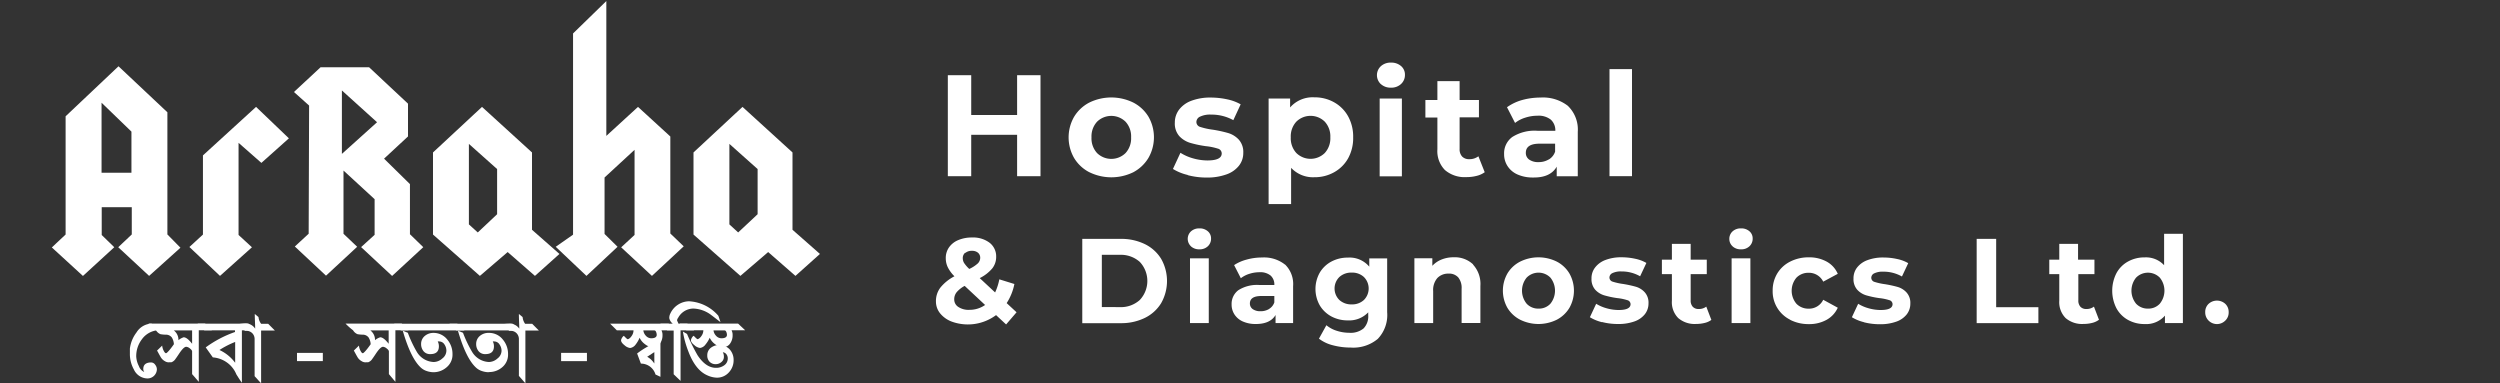 <svg xmlns="http://www.w3.org/2000/svg" viewBox="0 0 450 68.97"><rect x="0" y="0" width="450" height="68.97" fill="#333333" stroke="none"/><defs><style>.cls-1{fill:#fff;}.cls-2{fill:none;}</style></defs><title>white-header</title><g id="Layer_2" data-name="Layer 2"><g id="Layer_2-2" data-name="Layer 2"><g id="Layer_2-2-2" data-name="Layer 2-2"><path class="cls-1" d="M26,67a.93.93,0,0,1-.21-.56c0-.8.48-1.2,1.43-1.2a.89.89,0,0,1,.71.41,1.37,1.37,0,0,1,.31.79,1.69,1.69,0,0,1-1.7,1.68,2.72,2.72,0,0,1-2.43-1.59,5.71,5.71,0,0,1-.73-2.88c0-.26,0-.55,0-.89a6,6,0,0,1,1.19-2.92,3.32,3.32,0,0,1,2.69-1.59l1.19,1.19a3.94,3.94,0,0,0-2.93,1.66,5,5,0,0,0-1,3.07A4.27,4.27,0,0,0,25,65.9,1.85,1.85,0,0,0,26.05,67Z"/><path class="cls-1" d="M35.78,59.47v9.26l-1.2-1.39V63.26c0-.15-.13-.33-.39-.53a1.2,1.2,0,0,0-.66-.31c-.32,0-.75.42-1.31,1.27q-.54.81-.6.87a1.53,1.53,0,0,1-.77.65l-.35,0a1.21,1.21,0,0,1-.79-.18,2,2,0,0,1-.84-.85c-.05-.07-.24-.43-.6-1.08l.92-.89a2.51,2.51,0,0,0,.28.93c.15.29.29.44.42.44s.66-.54,1.41-1.62a2.54,2.54,0,0,0-.37-1.21,1.31,1.31,0,0,0-1.05-.51,5.52,5.52,0,0,1-1-.09,1.66,1.66,0,0,1-.8-.7,11.16,11.16,0,0,1-1.35-1.2H36.92l1.22,1.2H35.78Zm-3.66,1.76a2.79,2.79,0,0,1,.94-.52c.41,0,.91.39,1.52,1.17V59.47h-3.3A2.13,2.13,0,0,1,32.12,61.23Z"/><path class="cls-1" d="M43.54,59.47V68.9c-.24-.33-.57-.83-1-1.52a4.84,4.84,0,0,0-1.69-2.13,5,5,0,0,0-2.54-.92l-1.28-1.8a20.16,20.16,0,0,1,5.27-2.77v-.3H36.78l-1.21-1.2h9.14l1.2,1.2H43.54Zm-1.21,2.08A16.06,16.06,0,0,0,39.5,63a7.36,7.36,0,0,1,2.83,2.3Z"/><path class="cls-1" d="M45.93,59.16c0-.78-.07-1.67-.07-2.65l.67.56A2.4,2.4,0,0,0,47,58.28h1.27l1.21,1.22H47V69l-1.17-1.29V61A1.49,1.49,0,0,0,45.43,60a1.45,1.45,0,0,0-1.1-.45H44.1l-1.23-1.19A10.66,10.66,0,0,1,44,58.22,2.06,2.06,0,0,1,45.93,59.16Z"/><path class="cls-1" d="M53.46,65V63.52h4.65V65Z"/><path class="cls-1" d="M71.17,59.47v9.26L70,67.34V63.26c0-.15-.13-.33-.39-.53a1.2,1.2,0,0,0-.66-.31c-.32,0-.75.42-1.31,1.27q-.54.81-.6.87a1.53,1.53,0,0,1-.77.65l-.35,0a1.21,1.21,0,0,1-.79-.18,2,2,0,0,1-.84-.85c-.05-.07-.24-.43-.6-1.08l.92-.89a2.51,2.51,0,0,0,.28.93c.15.29.29.44.42.44s.66-.54,1.41-1.62a2.54,2.54,0,0,0-.37-1.21,1.31,1.31,0,0,0-1-.51,5.52,5.52,0,0,1-1-.09,1.66,1.66,0,0,1-.8-.7,11.16,11.16,0,0,1-1.35-1.2H72.31l1.22,1.2H71.17ZM67.5,61.23a2.79,2.79,0,0,1,.94-.52c.41,0,.91.39,1.52,1.17V59.47h-3.3A2.13,2.13,0,0,1,67.5,61.23Z"/><path class="cls-1" d="M72.16,59.47l-1.22-1.2H82.31l1.29,1.2ZM78,67a3.93,3.93,0,0,1-1.18-.21,2.84,2.84,0,0,1-1-.56c-1.25-1.1-2.35-3.34-3.32-6.7l.91.37A21.37,21.37,0,0,0,75,63.29a3.7,3.7,0,0,0,3.07,1.87,2.33,2.33,0,0,0,1.54-.63,1.79,1.79,0,0,0,.74-1.38A2,2,0,0,0,80,62a1.12,1.12,0,0,0-.93-.54,1,1,0,0,0-.28,0,1.81,1.81,0,0,1,.21.87c0,.94-.51,1.41-1.54,1.41a1.5,1.5,0,0,1-1.22-.52,2,2,0,0,1-.44-1.31,1.85,1.85,0,0,1,.7-1.47A2.37,2.37,0,0,1,78,59.92a3.13,3.13,0,0,1,2.52,1.21,4,4,0,0,1,.93,2.64,2.93,2.93,0,0,1-1,2.29A3.59,3.59,0,0,1,78,67Z"/><path class="cls-1" d="M82.12,59.47l-1.22-1.2H92.27l1.29,1.2ZM87.93,67a3.93,3.93,0,0,1-1.18-.21,2.84,2.84,0,0,1-1-.56c-1.25-1.1-2.35-3.34-3.32-6.7l.91.37a21.37,21.37,0,0,0,1.64,3.44A3.7,3.7,0,0,0,88,65.16a2.33,2.33,0,0,0,1.54-.63,1.79,1.79,0,0,0,.74-1.38A2,2,0,0,0,89.91,62a1.12,1.12,0,0,0-.93-.54,1,1,0,0,0-.28,0,1.81,1.81,0,0,1,.21.87c0,.94-.51,1.41-1.54,1.41a1.5,1.5,0,0,1-1.22-.52,2,2,0,0,1-.44-1.31,1.85,1.85,0,0,1,.7-1.47A2.37,2.37,0,0,1,88,59.92a3.13,3.13,0,0,1,2.52,1.21,4,4,0,0,1,.93,2.64,2.93,2.93,0,0,1-1,2.29,3.59,3.59,0,0,1-2.43.91Z"/><path class="cls-1" d="M93.47,59.16c0-.78-.07-1.67-.07-2.65l.67.56a2.4,2.4,0,0,0,.45,1.21h1.27L97,59.5H94.57V69L93.4,67.66V61A1.49,1.49,0,0,0,93,60a1.45,1.45,0,0,0-1.1-.45h-.23l-1.23-1.19a10.86,10.86,0,0,1,1.12-.09A2.06,2.06,0,0,1,93.47,59.16Z"/><path class="cls-1" d="M101,65V63.52h4.65V65Z"/><path class="cls-1" d="M119.06,59.47a1.67,1.67,0,0,1,.19.85,2.5,2.5,0,0,1-.42,1.47,1.52,1.52,0,0,1-1.34.71,2.4,2.4,0,0,1-1.36-.52,3,3,0,0,1-1-1.19,5.15,5.15,0,0,1-.71,1.22,1.47,1.47,0,0,1-1,.63,1.84,1.84,0,0,1-1-.49c-.42-.33-.63-.63-.63-.91a1,1,0,0,1,.17-.42.89.89,0,0,1,.34-.37c.38.41.61.61.7.61s.43-.18.67-.55a1.8,1.8,0,0,0,.36-.94c0-.07,0-.11,0-.11h-3l-1.21-1.2h10.53l1.27,1.2h-2.4Zm-1.26,0h-2a1.68,1.68,0,0,0,.49,1,1.29,1.29,0,0,0,.92.42c.65,0,1-.21,1-.62a1.38,1.38,0,0,0-.09-.46c-.08-.21-.17-.32-.28-.32Z"/><path class="cls-1" d="M118,67.45a2.72,2.72,0,0,0-2.64-2l-.68-1.82a14.66,14.66,0,0,1,1.59-1.07c.77-.45,1.31-.79,1.61-1s.5-.41,1-.8v7.07l-.89-.42Zm-.22-4.07-1.29.84a3.42,3.42,0,0,1,1.22,1.12l.07.09v-2Z"/><path class="cls-1" d="M128.14,56.8a5.63,5.63,0,0,0-3.35-1.26,3.14,3.14,0,0,0-2.71,1.64,1.13,1.13,0,0,0-.21.45c0,.09.12.3.26.63h1.59l1.22,1.2H122.5v9.1l-1.24-1.19V59.46h-1.18l-1.22-1.2h2.24a1.63,1.63,0,0,1-.63-1,1.68,1.68,0,0,1,.19-.82A3.79,3.79,0,0,1,124,54.23a7.46,7.46,0,0,1,5.31,2.62l.38,1.14-1.54-1.19Z"/><path class="cls-1" d="M131.68,59.47a1.67,1.67,0,0,1,.19.85,2.5,2.5,0,0,1-.42,1.47,1.52,1.52,0,0,1-1.35.71,2.34,2.34,0,0,1-1.35-.52,3,3,0,0,1-1-1.19A5.17,5.17,0,0,1,127,62a1.45,1.45,0,0,1-1,.63,1.84,1.84,0,0,1-1-.49c-.42-.33-.63-.63-.63-.91a1,1,0,0,1,.16-.42.89.89,0,0,1,.34-.37c.38.41.62.61.7.61s.43-.18.67-.55a1.8,1.8,0,0,0,.36-.94c0-.07,0-.11,0-.11h-3.06l-1.21-1.2h10.53l1.27,1.2h-2.37Zm-1.25,0h-2a1.68,1.68,0,0,0,.49,1,1.29,1.29,0,0,0,.93.42c.65,0,1-.21,1-.62a1.38,1.38,0,0,0-.09-.46c-.08-.21-.18-.32-.28-.32Z"/><path class="cls-1" d="M130.09,63.37a1.57,1.57,0,0,1,.21.8,1.19,1.19,0,0,1-.45,1,1.54,1.54,0,0,1-1,.38,1.49,1.49,0,0,1-1.13-.44,1.57,1.57,0,0,1-.41-1.15,1.66,1.66,0,0,1,.7-1.4,2.55,2.55,0,0,1,3.33.33,2.8,2.8,0,0,1,.71,1.93,3.18,3.18,0,0,1-.87,2.23,2.84,2.84,0,0,1-2.16.93,4.36,4.36,0,0,1-1.66-.4c-1.42-.6-2.57-2-3.44-4.28a17.64,17.64,0,0,1-1-3.62l.75.44a34.77,34.77,0,0,0,1.9,3.84q1.49,2.25,3.3,2.25a2.44,2.44,0,0,0,1.47-.44,1.49,1.49,0,0,0,.66-1.26,1.21,1.21,0,0,0-.24-.73.87.87,0,0,0-.63-.37Z"/><polygon class="cls-1" points="46.09 19.24 52 24.9 47.05 29.32 42.94 25.71 42.94 42.29 45.35 44.51 39.6 49.66 34.09 44.46 36.53 42.22 36.53 27.97 46.09 19.24"/><polygon class="cls-1" points="100.03 44.42 105.56 49.66 111.16 44.42 108.82 42.11 108.82 31.95 114.22 26.97 114.22 42.29 111.81 44.52 117.35 49.66 123.07 44.34 120.66 42.03 120.66 24.57 114.84 19.24 109.14 24.46 109.14 0.19 103.15 6.02 103.15 42.24 100.03 44.42"/><path class="cls-1" d="M30.13,42.21v-22l-8.8-8.28-9.52,9V42.21L9.33,44.54l5.6,5.13,5.64-5.17-2.26-2.2v-5h5.41v4.9L21.28,44.5l5.56,5.16,5.64-5.07-2.34-2.38ZM23.66,31.09H18.28V18.49l5.38,5.2Z"/><path class="cls-1" d="M73.79,42.14v-9l-4.66-4.58,4.31-4v-5.9l-7-6.55H57.7l-4.79,4.45L55.64,19l-.08,23.07-2.49,2.3,5.61,5.25,5.61-5.2-2.46-2.34V30.7l5.6,5.15v6.42L65,44.48l5.58,5.19,5.61-5.18-2.41-2.34ZM61.54,27.7V16.28L67.87,22Z"/><path class="cls-1" d="M95.76,41.36V27.44l-9-8.2-8.82,8.2V42.22l8.44,7.44,5-4.29,4.91,4.29,4.41-3.95Zm-6.28-2.8L86,41.84,84.4,40.39V25.9l5.08,4.53v8.14Z"/><path class="cls-1" d="M142.65,41.36V27.44l-9-8.2-8.82,8.2V42.22l8.44,7.44,5-4.29,4.91,4.29,4.41-3.95Zm-6.28-2.8-3.5,3.28-1.58-1.45V25.9l5.08,4.53v8.14Z"/><path class="cls-1" d="M187.29,13.53V31.71h-4.21V24.26h-8.26v7.45h-4.21V13.53h4.21V20.7h8.26V13.53Z"/><path class="cls-1" d="M196.08,31a6.84,6.84,0,0,1-2.74-2.56,7.45,7.45,0,0,1,0-7.42,6.91,6.91,0,0,1,2.74-2.56,9,9,0,0,1,7.91,0A6.87,6.87,0,0,1,206.72,21a7.45,7.45,0,0,1,0,7.42A7,7,0,0,1,204,31a9,9,0,0,1-7.91,0Zm6.52-3.45a3.91,3.91,0,0,0,1-2.82,3.91,3.91,0,0,0-1-2.82,3.66,3.66,0,0,0-5.13,0,3.91,3.91,0,0,0-1,2.82,3.91,3.91,0,0,0,1,2.82,3.66,3.66,0,0,0,5.13,0Z"/><path class="cls-1" d="M213.78,31.49a8.82,8.82,0,0,1-2.65-1.08l1.35-2.91a8.41,8.41,0,0,0,2.26,1,9.51,9.51,0,0,0,2.6.38c1.71,0,2.57-.42,2.57-1.27a.9.9,0,0,0-.7-.86,10.62,10.62,0,0,0-2.16-.44,19.53,19.53,0,0,1-2.83-.6,4.42,4.42,0,0,1-1.93-1.19,3.41,3.41,0,0,1-.82-2.44,3.83,3.83,0,0,1,.77-2.35,4.93,4.93,0,0,1,2.23-1.6,9.56,9.56,0,0,1,3.47-.57,14,14,0,0,1,2.95.32,8.35,8.35,0,0,1,2.43.9L222,21.63a8.09,8.09,0,0,0-4-1A4.15,4.15,0,0,0,216,21a1.07,1.07,0,0,0-.65.94.93.93,0,0,0,.7.91,12.27,12.27,0,0,0,2.23.49,22.82,22.82,0,0,1,2.8.61,4.27,4.27,0,0,1,1.9,1.18,3.34,3.34,0,0,1,.81,2.39,3.66,3.66,0,0,1-.78,2.31,4.94,4.94,0,0,1-2.27,1.57,10.19,10.19,0,0,1-3.54.56,13.37,13.37,0,0,1-3.4-.43Z"/><path class="cls-1" d="M240.15,18.42a6.47,6.47,0,0,1,2.51,2.52,7.55,7.55,0,0,1,.91,3.78,7.55,7.55,0,0,1-.91,3.78A6.47,6.47,0,0,1,240.15,31a7.09,7.09,0,0,1-3.54.9,5.39,5.39,0,0,1-4.21-1.69v6.52h-4.05v-19h3.87v1.61a5.38,5.38,0,0,1,4.39-1.82,7.06,7.06,0,0,1,3.54.9Zm-1.69,9.12a3.91,3.91,0,0,0,1-2.82,3.91,3.91,0,0,0-1-2.82,3.65,3.65,0,0,0-5.12,0,3.91,3.91,0,0,0-1,2.82,3.91,3.91,0,0,0,1,2.82,3.65,3.65,0,0,0,5.12,0Z"/><path class="cls-1" d="M248.55,15.14a2.2,2.2,0,0,1,0-3.22,2.58,2.58,0,0,1,1.82-.65,2.66,2.66,0,0,1,1.82.62,2,2,0,0,1,.7,1.56,2.19,2.19,0,0,1-.7,1.67,2.55,2.55,0,0,1-1.82.66,2.58,2.58,0,0,1-1.82-.65Zm-.21,2.6h4v14h-4Z"/><path class="cls-1" d="M267.25,31a4.14,4.14,0,0,1-1.47.66,7.28,7.28,0,0,1-1.83.22,5.45,5.45,0,0,1-3.86-1.27,4.86,4.86,0,0,1-1.36-3.74V21.16h-2.16V18h2.16v-3.4h4V18h3.48v3.12h-3.48v5.69a1.91,1.91,0,0,0,.45,1.36,1.68,1.68,0,0,0,1.29.48,2.59,2.59,0,0,0,1.64-.52L267.25,31Z"/><path class="cls-1" d="M282.23,19.07A5.91,5.91,0,0,1,284,23.73v8h-3.79V30q-1.14,2-4.26,1.95a6.68,6.68,0,0,1-2.79-.54,4.09,4.09,0,0,1-1.8-1.51,3.88,3.88,0,0,1-.62-2.18,3.62,3.62,0,0,1,1.47-3.06,7.51,7.51,0,0,1,4.53-1.12h3.22a2.59,2.59,0,0,0-.81-2,3.53,3.53,0,0,0-2.42-.71,7.11,7.11,0,0,0-2.19.35,5.66,5.66,0,0,0-1.83.95l-1.45-2.83A8.76,8.76,0,0,1,274,18a12.43,12.43,0,0,1,3.29-.44,7.29,7.29,0,0,1,5,1.55Zm-3.45,9.64a2.57,2.57,0,0,0,1.14-1.42V25.86h-2.78c-1.66,0-2.49.55-2.49,1.64a1.44,1.44,0,0,0,.61,1.23,2.76,2.76,0,0,0,1.67.45,3.46,3.46,0,0,0,1.84-.48Z"/><path class="cls-1" d="M289.71,12.44h4.05V31.71h-4.05Z"/><rect class="cls-2" x="157.56" width="149.11" height="44.69"/><rect class="cls-2" x="164.05" y="6.49" width="136.13" height="31.71"/><rect class="cls-2" x="170.54" y="12.98" width="123.15" height="18.72"/><path class="cls-1" d="M181.11,58.41l-1.82-1.69a8.5,8.5,0,0,1-8,1.16,4.89,4.89,0,0,1-2.07-1.48,3.36,3.36,0,0,1-.75-2.14,4,4,0,0,1,.79-2.48,8,8,0,0,1,2.54-2.05,6.08,6.08,0,0,1-1.19-1.61,3.7,3.7,0,0,1-.37-1.59,3.32,3.32,0,0,1,.58-2,3.79,3.79,0,0,1,1.66-1.31,6.16,6.16,0,0,1,2.48-.47,4.93,4.93,0,0,1,3.16.94,3.09,3.09,0,0,1,1.19,2.54,3.31,3.31,0,0,1-.7,2.08,7,7,0,0,1-2.26,1.75l2.77,2.58a10.21,10.21,0,0,0,.76-2.36l2.71.84a9.82,9.82,0,0,1-1.39,3.44l1.78,1.65L181.1,58.4Zm-3.81-3.53-3.66-3.42a4.84,4.84,0,0,0-1.45,1.15,2,2,0,0,0-.43,1.28,1.59,1.59,0,0,0,.74,1.36,3.33,3.33,0,0,0,2,.52,4.84,4.84,0,0,0,2.84-.89Zm-3.56-9.4a1.25,1.25,0,0,0-.44,1,1.67,1.67,0,0,0,.24.86,6,6,0,0,0,.93,1.07,6,6,0,0,0,1.54-1,1.45,1.45,0,0,0,.43-1,1.18,1.18,0,0,0-.39-.91,1.61,1.61,0,0,0-1.1-.35,1.73,1.73,0,0,0-1.2.39Z"/><path class="cls-1" d="M194.82,43h6.89a9.61,9.61,0,0,1,4.36.94A7.07,7.07,0,0,1,209,46.58a8.07,8.07,0,0,1,0,8,7.07,7.07,0,0,1-2.94,2.65,9.64,9.64,0,0,1-4.36.94h-6.89V43Zm6.71,12.28A5.07,5.07,0,0,0,205.16,54a5,5,0,0,0,0-6.86,5.11,5.11,0,0,0-3.63-1.27h-3.2v9.4Z"/><path class="cls-1" d="M214.37,44.33a1.84,1.84,0,0,1,0-2.68,2.16,2.16,0,0,1,1.52-.54,2.19,2.19,0,0,1,1.52.52,1.67,1.67,0,0,1,.58,1.3,1.85,1.85,0,0,1-.58,1.4,2.12,2.12,0,0,1-1.52.55,2.16,2.16,0,0,1-1.52-.54Zm-.17,2.17h3.38V58.15H214.2Z"/><path class="cls-1" d="M231.31,47.61a4.92,4.92,0,0,1,1.45,3.89v6.65H229.6V56.7c-.64,1.08-1.82,1.62-3.55,1.62a5.57,5.57,0,0,1-2.33-.45,3.44,3.44,0,0,1-1.51-1.26,3.23,3.23,0,0,1-.52-1.82,3.07,3.07,0,0,1,1.22-2.56,6.26,6.26,0,0,1,3.78-.93h2.69a2.14,2.14,0,0,0-.67-1.7,2.94,2.94,0,0,0-2-.6,6,6,0,0,0-1.83.29,4.81,4.81,0,0,0-1.53.79l-1.21-2.36a7.48,7.48,0,0,1,2.28-1,10.06,10.06,0,0,1,2.74-.37,6.08,6.08,0,0,1,4.16,1.29Zm-2.88,8a2.2,2.2,0,0,0,.95-1.18V53.28h-2.32c-1.39,0-2.08.45-2.08,1.36a1.22,1.22,0,0,0,.51,1,2.31,2.31,0,0,0,1.4.38,2.87,2.87,0,0,0,1.54-.4Z"/><path class="cls-1" d="M249.69,46.5v9.7A6.22,6.22,0,0,1,248,61a6.88,6.88,0,0,1-4.87,1.56,12.44,12.44,0,0,1-3.21-.41,6.81,6.81,0,0,1-2.51-1.19l1.34-2.42a5.44,5.44,0,0,0,1.86,1,7.35,7.35,0,0,0,2.25.36,3.65,3.65,0,0,0,2.59-.79,3.13,3.13,0,0,0,.83-2.39v-.5a4.72,4.72,0,0,1-3.68,1.45,6.13,6.13,0,0,1-2.93-.7,5.43,5.43,0,0,1-2.11-2,6,6,0,0,1,0-5.9,5.36,5.36,0,0,1,2.11-2,6.18,6.18,0,0,1,2.93-.7A4.62,4.62,0,0,1,246.47,48V46.51h3.22ZM245.5,54a2.92,2.92,0,0,0,0-4.14,3.09,3.09,0,0,0-2.2-.79,3.14,3.14,0,0,0-2.21.79,2.9,2.9,0,0,0,0,4.14,3.14,3.14,0,0,0,2.21.79A3.09,3.09,0,0,0,245.5,54Z"/><path class="cls-1" d="M265.14,47.62a5.14,5.14,0,0,1,1.33,3.85v6.67h-3.38V52a3,3,0,0,0-.61-2.07,2.2,2.2,0,0,0-1.75-.68,2.7,2.7,0,0,0-2,.79,3.26,3.26,0,0,0-.76,2.35v5.76h-3.38V46.49h3.23v1.36a4.51,4.51,0,0,1,1.67-1.14,5.73,5.73,0,0,1,2.19-.4,4.8,4.8,0,0,1,3.5,1.3Z"/><path class="cls-1" d="M273.63,57.55a5.74,5.74,0,0,1-2.29-2.13,6.27,6.27,0,0,1,0-6.2,5.68,5.68,0,0,1,2.29-2.13,7.44,7.44,0,0,1,6.59,0,5.69,5.69,0,0,1,2.27,2.13,6.27,6.27,0,0,1,0,6.2,5.75,5.75,0,0,1-2.27,2.13,7.44,7.44,0,0,1-6.59,0Zm5.44-2.88a3.74,3.74,0,0,0,0-4.7,3,3,0,0,0-4.27,0,3.71,3.71,0,0,0,0,4.7,2.83,2.83,0,0,0,2.14.88A2.79,2.79,0,0,0,279.07,54.67Z"/><path class="cls-1" d="M288.39,58a7.55,7.55,0,0,1-2.21-.9l1.13-2.42a7.24,7.24,0,0,0,1.88.81,7.9,7.9,0,0,0,2.17.31c1.43,0,2.14-.35,2.14-1.06a.75.75,0,0,0-.58-.71,8.87,8.87,0,0,0-1.8-.37,16.4,16.4,0,0,1-2.36-.5,3.63,3.63,0,0,1-1.61-1,2.85,2.85,0,0,1-.68-2,3.16,3.16,0,0,1,.64-2A4.17,4.17,0,0,1,289,46.79a7.92,7.92,0,0,1,2.89-.48,11.44,11.44,0,0,1,2.46.27,6.67,6.67,0,0,1,2,.75l-1.13,2.4a6.68,6.68,0,0,0-3.36-.87,3.43,3.43,0,0,0-1.62.3.89.89,0,0,0-.54.78.78.78,0,0,0,.58.76,10.79,10.79,0,0,0,1.86.41,20.59,20.59,0,0,1,2.34.51,3.48,3.48,0,0,1,1.58,1,2.79,2.79,0,0,1,.67,2,3.12,3.12,0,0,1-.65,1.93,4.13,4.13,0,0,1-1.89,1.31,8.48,8.48,0,0,1-3,.46,11.28,11.28,0,0,1-2.84-.36Z"/><path class="cls-1" d="M308.05,57.58a3.34,3.34,0,0,1-1.22.55,6.29,6.29,0,0,1-1.53.18,4.53,4.53,0,0,1-3.22-1.06,4.06,4.06,0,0,1-1.14-3.12V49.34h-1.8v-2.6h1.8V43.9h3.38v2.84h2.9v2.6h-2.9v4.74a1.62,1.62,0,0,0,.38,1.14,1.39,1.39,0,0,0,1.07.4,2.15,2.15,0,0,0,1.36-.43l.91,2.38Z"/><path class="cls-1" d="M311.86,44.33a1.75,1.75,0,0,1-.58-1.34,1.79,1.79,0,0,1,.58-1.34,2.14,2.14,0,0,1,1.52-.54,2.18,2.18,0,0,1,1.52.52,1.67,1.67,0,0,1,.58,1.3,1.85,1.85,0,0,1-.58,1.4,2.1,2.1,0,0,1-1.52.55,2.14,2.14,0,0,1-1.52-.54Zm-.17,2.17h3.38V58.15h-3.38Z"/><path class="cls-1" d="M322.23,57.55a5.69,5.69,0,0,1-3.15-5.23,5.87,5.87,0,0,1,.83-3.1,5.69,5.69,0,0,1,2.32-2.13,7.19,7.19,0,0,1,3.35-.77,6.47,6.47,0,0,1,3.22.77,4.55,4.55,0,0,1,2,2.2l-2.62,1.41a2.86,2.86,0,0,0-2.62-1.6,3,3,0,0,0-2.19.87,3.64,3.64,0,0,0,0,4.72,3,3,0,0,0,2.19.87,2.83,2.83,0,0,0,2.62-1.6l2.62,1.43a4.72,4.72,0,0,1-2,2.17,6.4,6.4,0,0,1-3.22.78,7.25,7.25,0,0,1-3.35-.77Z"/><path class="cls-1" d="M335.55,58a7.55,7.55,0,0,1-2.21-.9l1.13-2.42a7.24,7.24,0,0,0,1.88.81,7.9,7.9,0,0,0,2.17.31c1.43,0,2.14-.35,2.14-1.06a.75.75,0,0,0-.58-.71,8.87,8.87,0,0,0-1.8-.37,16.4,16.4,0,0,1-2.36-.5,3.63,3.63,0,0,1-1.61-1,2.85,2.85,0,0,1-.68-2,3.16,3.16,0,0,1,.64-2,4.17,4.17,0,0,1,1.86-1.33,7.92,7.92,0,0,1,2.89-.48,11.44,11.44,0,0,1,2.46.27,6.67,6.67,0,0,1,2,.75l-1.13,2.4a6.68,6.68,0,0,0-3.36-.87,3.43,3.43,0,0,0-1.62.3.89.89,0,0,0-.54.78.78.78,0,0,0,.58.76,10.79,10.79,0,0,0,1.86.41,20.59,20.59,0,0,1,2.34.51,3.48,3.48,0,0,1,1.58,1,2.79,2.79,0,0,1,.67,2,3.12,3.12,0,0,1-.65,1.93,4.13,4.13,0,0,1-1.89,1.31,8.48,8.48,0,0,1-3,.46,11.28,11.28,0,0,1-2.84-.36Z"/><path class="cls-1" d="M355.8,43h3.51v12.3h7.6v2.86H355.8V43Z"/><path class="cls-1" d="M377.78,57.58a3.34,3.34,0,0,1-1.22.55,6.29,6.29,0,0,1-1.53.18,4.53,4.53,0,0,1-3.22-1.06,4.06,4.06,0,0,1-1.14-3.12V49.34h-1.8v-2.6h1.8V43.9h3.38v2.84H377v2.6h-2.9v4.74a1.62,1.62,0,0,0,.38,1.14,1.39,1.39,0,0,0,1.07.4,2.15,2.15,0,0,0,1.36-.43l.91,2.38Z"/><path class="cls-1" d="M392.92,42.08V58.15h-3.23V56.81a4.46,4.46,0,0,1-3.64,1.52,6.07,6.07,0,0,1-3-.74,5.28,5.28,0,0,1-2.09-2.1,6.95,6.95,0,0,1,0-6.32,5.22,5.22,0,0,1,2.09-2.1,6.07,6.07,0,0,1,3-.74,4.43,4.43,0,0,1,3.49,1.41V42.09h3.38Zm-4.16,12.59a3.71,3.71,0,0,0,0-4.7,3,3,0,0,0-4.26,0,3.71,3.71,0,0,0,0,4.7,2.86,2.86,0,0,0,2.14.88A2.78,2.78,0,0,0,388.76,54.67Z"/><path class="cls-1" d="M397.55,57.71a2.07,2.07,0,0,1-.61-1.52,2,2,0,0,1,.61-1.5,2.23,2.23,0,0,1,3,0,2,2,0,0,1,.61,1.5,2,2,0,0,1-.61,1.52,2.12,2.12,0,0,1-3,0Z"/><rect class="cls-2" x="157.56" y="31.7" width="254.42" height="37.27"/><rect class="cls-2" x="162.97" y="37.12" width="243.59" height="26.44"/><rect class="cls-2" x="168.39" y="42.53" width="232.76" height="15.61"/><rect class="cls-2" y="0.19" width="450" height="67.73"/></g></g></g></svg>
